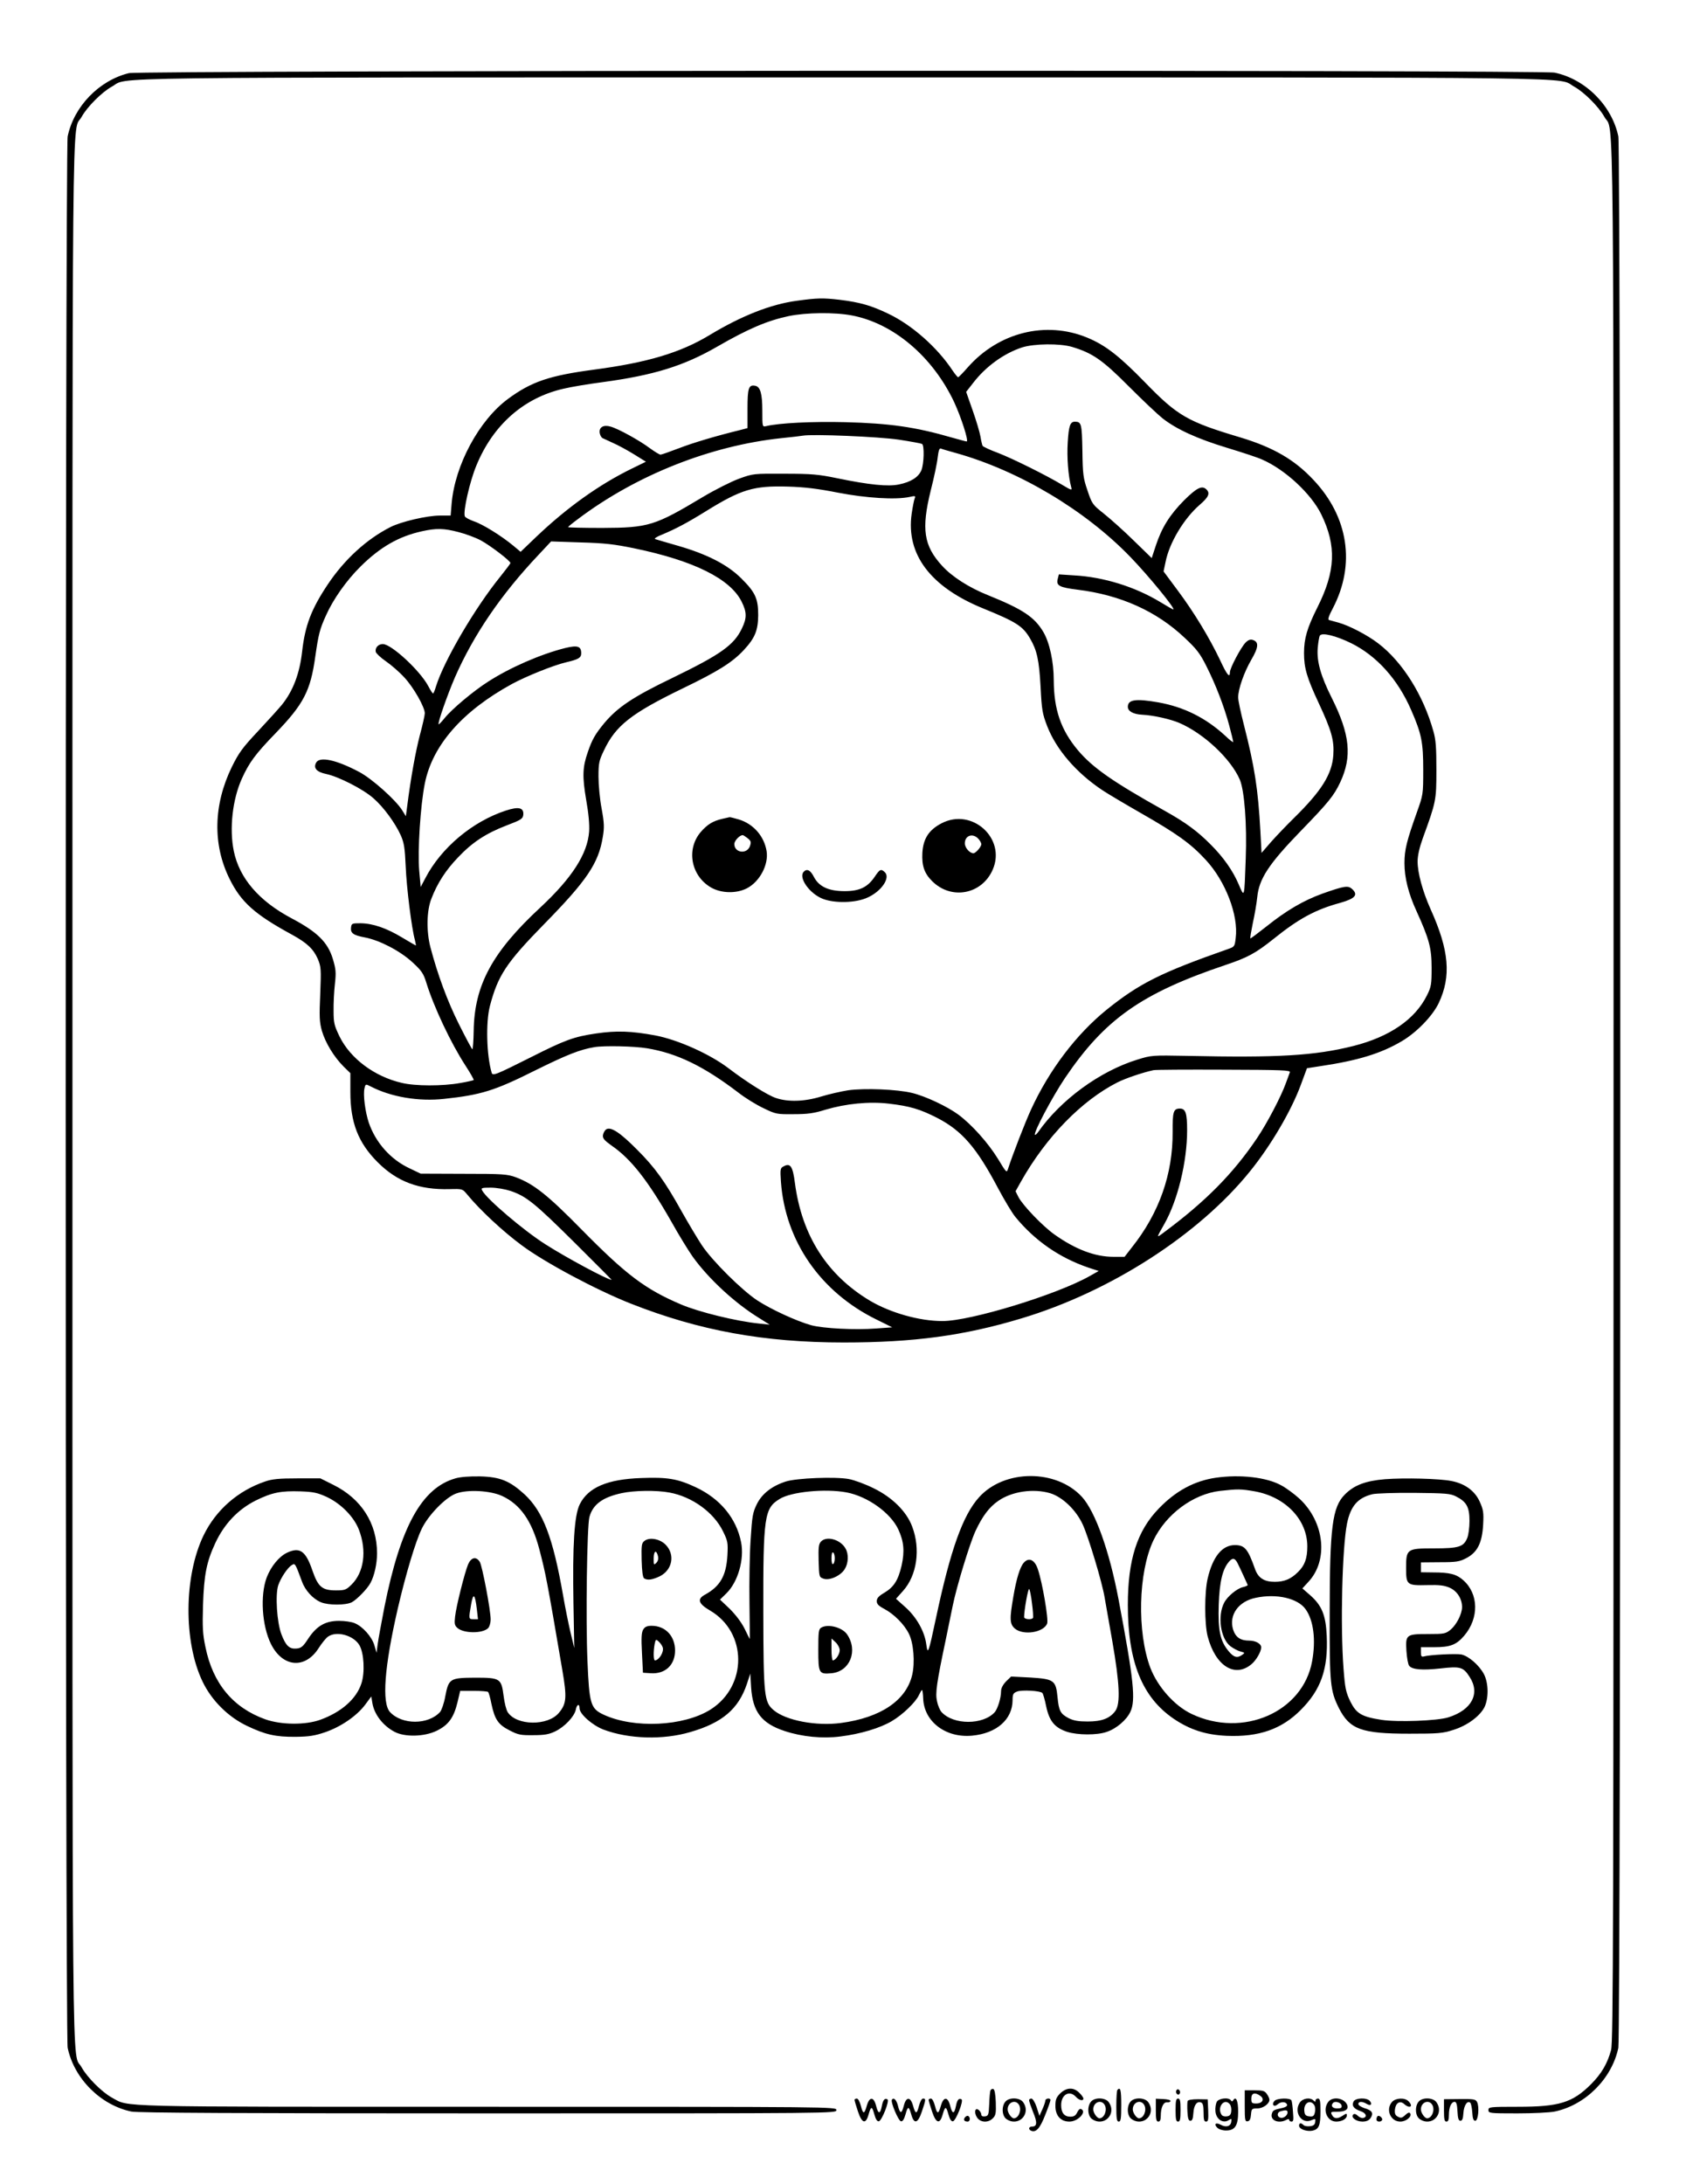 <?xml version="1.0" standalone="no"?>
<!DOCTYPE svg PUBLIC "-//W3C//DTD SVG 20010904//EN"
 "http://www.w3.org/TR/2001/REC-SVG-20010904/DTD/svg10.dtd">
<svg version="1.0" xmlns="http://www.w3.org/2000/svg"
 width="1024pt" height="1326pt" viewBox="0 0 1024 1326"
 preserveAspectRatio="xMidYMid meet">

<g transform="translate(0,1326) scale(0.1,-0.1)"
fill="#000000" stroke="none">
<path d="M783 12816 c-181 -44 -334 -202 -372 -384 -16 -76 -16 -11528 0
-11604 39 -187 200 -348 387 -387 38 -8 662 -11 2167 -11 2108 0 2115 0 2115
20 0 20 -7 20 -2118 20 -2314 0 -2173 -3 -2283 56 -61 34 -149 122 -183 183
-61 113 -56 -384 -56 5921 0 6305 -5 5808 56 5921 34 61 122 149 183 183 112
60 -240 56 4441 56 4681 0 4329 4 4441 -56 61 -34 149 -122 183 -183 61 -113
56 384 56 -5921 0 -5139 -2 -5762 -15 -5815 -22 -82 -58 -144 -122 -208 -112
-112 -193 -137 -445 -137 -171 0 -178 -1 -178 -20 0 -19 7 -20 175 -20 95 0
198 5 227 11 187 39 348 200 387 387 16 76 16 11528 0 11604 -39 187 -200 348
-387 387 -82 17 -8588 14 -8659 -3z"/>
<path d="M4839 11434 c-158 -21 -337 -92 -529 -208 -177 -107 -377 -167 -702
-210 -271 -36 -381 -73 -523 -178 -175 -129 -322 -401 -342 -635 l-6 -73 -67
0 c-76 0 -235 -37 -299 -70 -144 -73 -279 -196 -381 -349 -100 -150 -137 -248
-155 -406 -15 -134 -55 -240 -124 -325 -20 -24 -85 -96 -144 -159 -94 -100
-116 -130 -159 -217 -112 -230 -117 -471 -14 -679 70 -142 153 -216 379 -339
93 -51 130 -87 157 -147 20 -49 21 -60 15 -213 -6 -138 -5 -170 10 -224 21
-72 73 -158 132 -217 l41 -40 0 -115 c0 -186 48 -308 166 -426 118 -118 251
-168 437 -163 77 2 78 2 106 -32 79 -96 219 -226 333 -310 140 -104 453 -271
661 -353 416 -164 809 -236 1294 -236 424 0 730 41 1078 146 541 162 1078 508
1389 893 127 157 251 368 309 526 l37 100 84 13 c228 34 366 77 490 150 91 53
188 153 226 232 77 163 64 320 -49 570 -49 110 -79 220 -79 290 0 36 11 84 31
140 81 222 83 231 83 415 0 135 -3 183 -18 235 -61 219 -187 421 -335 534 -65
50 -176 108 -241 126 -25 7 -51 14 -58 16 -9 2 -2 24 23 71 139 266 95 555
-118 780 -115 123 -244 197 -442 257 -322 96 -382 130 -580 334 -156 160 -240
226 -351 272 -251 104 -538 33 -726 -180 -29 -33 -55 -60 -59 -60 -3 0 -18 18
-33 40 -93 141 -248 278 -392 346 -102 49 -171 69 -294 84 -102 12 -137 11
-261 -6z m335 -89 c252 -48 490 -249 621 -526 43 -93 90 -239 76 -239 -4 0
-45 11 -91 24 -221 64 -376 86 -646 93 -199 5 -403 -5 -481 -24 -23 -5 -23 -4
-23 93 0 104 -12 146 -43 152 -40 8 -47 -14 -47 -139 l0 -118 -42 -11 c-147
-36 -286 -77 -374 -111 -55 -21 -106 -39 -112 -39 -7 0 -36 18 -65 39 -61 46
-191 118 -238 131 -43 13 -71 -3 -67 -37 2 -14 10 -29 18 -33 8 -4 38 -17 65
-30 28 -12 83 -42 124 -67 l74 -46 -84 -41 c-201 -98 -396 -238 -582 -415
l-95 -91 -43 36 c-72 60 -186 131 -240 149 -28 10 -53 23 -56 31 -11 29 30
211 70 307 101 247 288 412 529 467 45 11 153 29 238 40 310 42 492 98 695
215 189 109 304 158 435 186 106 22 279 24 384 4z m1337 -191 c124 -37 185
-79 344 -239 83 -83 175 -170 205 -194 85 -67 212 -125 394 -180 92 -28 187
-59 212 -71 140 -61 298 -208 359 -333 93 -191 87 -345 -24 -565 -62 -124 -81
-188 -81 -277 0 -90 17 -149 90 -305 77 -165 94 -225 88 -314 -8 -116 -71
-217 -238 -381 -45 -44 -108 -110 -140 -146 l-58 -67 -7 132 c-14 256 -35 391
-100 645 -19 74 -35 149 -35 167 0 51 36 153 80 229 44 75 47 108 9 120 -15 5
-28 0 -44 -16 -29 -30 -95 -155 -95 -180 0 -38 -18 -17 -60 74 -64 134 -156
287 -256 421 l-87 117 12 57 c23 117 111 263 206 346 55 47 66 71 43 94 -27
27 -58 12 -136 -65 -88 -89 -136 -166 -172 -275 l-25 -76 -110 107 c-60 59
-142 132 -181 163 -68 54 -72 59 -99 140 -26 76 -29 97 -31 242 -3 164 -6 175
-45 176 -29 0 -38 -24 -44 -125 -6 -90 3 -207 21 -272 6 -21 3 -21 -52 12 -96
58 -303 161 -394 196 -47 17 -88 37 -92 42 -3 6 -9 31 -13 56 -4 24 -25 96
-47 158 l-40 114 43 55 c77 100 187 179 297 215 74 23 228 25 303 3z m-1053
-563 c73 -11 137 -23 142 -26 15 -9 12 -121 -4 -160 -18 -42 -63 -71 -136 -86
-66 -14 -178 -3 -377 38 -111 23 -153 27 -318 27 -188 1 -191 1 -276 -30 -47
-17 -146 -67 -220 -111 -292 -175 -330 -187 -611 -188 -115 0 -208 2 -208 5 1
3 29 26 63 51 354 266 802 443 1232 489 61 6 119 13 130 15 61 11 461 -6 583
-24z m347 -81 c383 -107 786 -347 1061 -632 113 -117 277 -318 260 -318 -3 0
-38 20 -79 45 -154 93 -343 152 -524 162 l-92 6 -7 -28 c-10 -40 9 -51 121
-65 261 -32 480 -131 650 -292 73 -68 94 -96 132 -172 57 -113 108 -245 139
-361 13 -49 24 -94 24 -99 0 -5 -21 11 -47 36 -118 109 -251 176 -408 204
-137 24 -185 17 -185 -27 0 -27 33 -45 87 -48 66 -3 170 -26 226 -50 147 -63
312 -217 367 -344 28 -66 44 -270 36 -480 -9 -246 -7 -239 -44 -153 -35 81
-91 161 -168 238 -81 82 -153 135 -284 208 -313 175 -433 259 -523 365 -104
124 -146 247 -147 425 0 112 -25 228 -63 293 -54 91 -124 138 -337 224 -115
46 -218 112 -278 178 -112 122 -127 223 -69 458 20 78 39 168 42 200 5 40 10
57 19 54 6 -3 48 -15 91 -27z m-715 -241 c171 -33 349 -44 434 -26 35 8 38 7
31 -10 -4 -10 -12 -51 -18 -92 -35 -247 115 -445 435 -575 201 -82 240 -107
284 -182 42 -72 55 -130 64 -294 7 -140 11 -163 40 -238 55 -142 176 -283 335
-389 33 -22 141 -86 239 -142 215 -123 299 -183 389 -281 120 -129 200 -337
182 -475 -6 -51 -7 -53 -48 -67 -407 -143 -537 -208 -736 -368 -183 -148 -349
-366 -459 -606 -36 -78 -113 -277 -139 -358 -9 -28 -10 -27 -62 59 -59 96
-158 207 -240 268 -68 50 -199 112 -282 132 -90 22 -288 30 -388 16 -44 -7
-118 -24 -164 -38 -101 -31 -200 -34 -274 -9 -50 16 -181 99 -286 179 -115 88
-310 175 -447 201 -147 27 -235 30 -359 12 -136 -20 -188 -39 -396 -144 -217
-109 -233 -115 -239 -94 -31 106 -36 304 -11 403 49 187 99 263 330 499 260
265 330 369 356 528 10 59 9 85 -7 173 -11 57 -19 145 -19 194 0 81 3 97 33
159 71 151 166 225 477 376 218 105 303 159 372 233 69 74 87 120 88 212 0
101 -17 139 -104 225 -83 82 -205 145 -381 196 -69 20 -132 38 -140 41 -9 3 7
14 40 27 84 35 154 72 270 144 212 131 287 154 495 148 104 -3 183 -13 305
-37z m-2306 -239 c43 -11 103 -33 135 -50 58 -31 181 -125 181 -138 0 -4 -28
-41 -61 -82 -155 -191 -343 -512 -391 -667 -7 -24 -15 -43 -18 -43 -3 0 -16
20 -29 45 -50 94 -224 255 -276 255 -27 0 -48 -22 -43 -47 2 -9 29 -35 61 -57
32 -22 83 -66 113 -99 56 -60 124 -180 124 -217 0 -12 -13 -71 -30 -133 -26
-100 -55 -259 -77 -432 l-8 -60 -23 37 c-39 62 -183 191 -261 232 -140 74
-240 95 -261 56 -18 -33 3 -57 62 -69 75 -16 224 -92 286 -147 62 -54 132
-150 166 -225 20 -45 25 -76 30 -189 5 -127 36 -376 56 -447 4 -18 7 -33 6
-33 -2 0 -39 22 -83 48 -96 58 -178 86 -253 87 -52 0 -55 -1 -58 -26 -4 -34
14 -47 84 -60 89 -17 213 -81 288 -150 57 -52 68 -69 85 -124 46 -149 149
-367 238 -504 30 -46 52 -85 50 -88 -3 -2 -40 -11 -83 -18 -105 -19 -273 -19
-354 1 -165 38 -311 147 -377 280 -33 68 -37 84 -37 157 -1 45 3 119 8 163 8
71 6 91 -13 154 -31 101 -95 163 -250 245 -198 105 -317 243 -351 408 -28 136
-8 314 49 440 44 97 81 148 203 274 173 179 214 259 243 468 19 133 27 166 65
249 43 97 124 212 209 296 120 119 233 184 375 215 86 19 132 18 220 -5z
m1069 -99 c362 -75 582 -185 651 -323 32 -64 33 -99 2 -163 -48 -101 -128
-158 -423 -301 -239 -115 -331 -177 -413 -274 -56 -68 -74 -100 -100 -176 -32
-91 -34 -148 -10 -289 15 -84 21 -152 18 -194 -10 -135 -104 -281 -295 -459
-293 -271 -402 -473 -406 -749 -1 -62 -5 -113 -8 -113 -3 0 -40 69 -82 153
-70 140 -129 300 -173 467 -25 97 -23 221 6 294 36 94 87 173 162 251 87 92
170 146 295 194 87 33 98 40 101 63 5 45 -27 53 -106 27 -202 -66 -392 -225
-488 -409 l-29 -55 -9 100 c-10 123 7 391 34 528 46 232 228 440 530 605 87
47 253 114 331 132 73 17 89 27 89 54 0 43 -22 50 -97 32 -151 -38 -336 -119
-468 -204 -90 -57 -223 -169 -265 -222 -18 -22 -34 -39 -36 -37 -7 7 53 178
99 285 114 259 280 503 510 746 l74 79 179 -6 c147 -4 206 -11 327 -36z m4354
-576 c155 -77 283 -219 364 -406 63 -144 73 -195 73 -364 0 -148 -1 -151 -38
-255 -62 -174 -76 -229 -76 -310 0 -88 24 -185 74 -293 76 -168 91 -222 91
-342 0 -100 -2 -115 -28 -167 -72 -146 -226 -252 -447 -308 -236 -59 -457 -72
-1010 -60 -212 4 -216 4 -303 -23 -227 -70 -465 -244 -602 -440 -8 -11 -17
-19 -19 -16 -11 11 106 231 182 344 242 358 465 515 976 687 134 45 182 71
291 158 153 123 254 178 405 219 92 26 111 49 71 85 -24 21 -46 18 -179 -29
-116 -42 -220 -103 -341 -200 -52 -41 -96 -74 -97 -72 -2 2 5 44 15 93 11 49
23 120 27 158 11 111 70 201 264 401 169 174 202 215 240 296 73 156 59 291
-51 511 -67 133 -92 222 -86 301 3 37 9 72 13 78 12 21 97 0 191 -46z m-4277
-2459 c181 -30 343 -108 553 -268 42 -33 112 -76 155 -96 74 -36 81 -37 182
-36 84 0 123 5 193 27 125 37 265 51 385 37 128 -15 189 -33 295 -87 150 -78
238 -179 369 -427 38 -71 85 -150 105 -174 118 -144 267 -247 442 -307 l64
-21 -55 -31 c-200 -113 -723 -273 -894 -273 -140 0 -316 50 -441 124 -260 156
-413 395 -455 714 -13 102 -28 124 -69 101 -20 -10 -21 -17 -16 -93 26 -361
241 -670 579 -836 l97 -48 -97 -7 c-128 -10 -322 0 -396 20 -89 25 -241 95
-326 150 -95 63 -272 238 -337 335 -27 41 -82 133 -122 204 -103 185 -163 268
-271 376 -105 106 -160 141 -188 124 -9 -6 -18 -22 -20 -36 -2 -19 8 -31 53
-63 118 -81 221 -213 364 -464 44 -79 102 -173 128 -210 96 -134 258 -284 406
-374 l62 -39 -65 7 c-139 14 -366 70 -474 116 -216 92 -332 179 -601 452 -209
213 -293 279 -402 320 -53 19 -78 21 -318 21 l-260 1 -67 32 c-116 54 -206
156 -248 277 -22 66 -36 172 -26 210 6 26 7 26 38 10 124 -64 291 -92 446 -75
223 24 305 49 549 171 196 97 274 128 363 143 59 10 242 6 320 -7z m3904 -146
c-3 -8 -14 -37 -24 -65 -28 -79 -113 -242 -175 -334 -144 -214 -312 -385 -569
-575 -44 -33 -44 -34 6 54 81 143 138 377 138 568 0 104 -9 132 -44 132 -39 0
-45 -19 -44 -141 2 -256 -82 -494 -247 -701 l-45 -58 -68 0 c-111 0 -230 45
-357 135 -71 50 -192 176 -219 227 l-18 36 33 59 c153 271 369 492 586 602 50
25 150 59 218 74 11 3 203 4 428 3 358 -1 406 -3 401 -16z m-4733 -720 c96
-33 145 -72 389 -314 125 -124 226 -226 225 -226 -24 0 -276 135 -404 217
-132 84 -355 274 -382 325 -9 16 -4 18 51 18 35 0 87 -9 121 -20z"/>
<path d="M4387 8289 c-57 -13 -91 -34 -131 -80 -89 -104 -60 -265 61 -336 63
-37 156 -39 221 -5 77 41 131 143 118 225 -15 91 -80 165 -168 192 -28 8 -54
15 -57 14 -3 -1 -23 -5 -44 -10z m154 -118 c20 -16 22 -23 14 -47 -18 -52 -95
-42 -95 12 0 20 32 54 51 54 4 0 17 -9 30 -19z"/>
<path d="M5719 8262 c-78 -40 -112 -94 -117 -180 -4 -78 12 -124 59 -171 117
-117 304 -81 369 71 81 189 -127 376 -311 280z m221 -92 c11 -11 20 -27 20
-35 0 -16 -34 -55 -48 -55 -23 0 -52 34 -52 60 0 47 46 64 80 30z"/>
<path d="M4880 7966 c-30 -37 38 -132 118 -163 74 -28 202 -25 273 9 83 38
137 118 104 152 -24 23 -31 20 -62 -26 -43 -64 -92 -88 -183 -88 -97 0 -155
27 -186 85 -22 44 -44 54 -64 31z"/>
<path d="M2766 4285 c-204 -58 -333 -291 -431 -780 -18 -94 -37 -195 -41 -225
l-7 -54 -13 45 c-15 52 -71 115 -120 135 -18 8 -61 14 -95 14 -83 0 -136 -31
-187 -108 -31 -48 -43 -58 -71 -60 -43 -4 -65 16 -92 87 -27 71 -38 239 -19
297 15 44 56 107 83 123 19 12 20 11 61 -100 19 -54 67 -106 115 -126 46 -19
150 -19 188 0 31 17 94 81 113 117 24 44 40 117 40 180 0 183 -96 332 -266
416 l-78 39 -140 0 c-111 0 -153 -4 -196 -19 -165 -56 -299 -173 -374 -328
-119 -247 -122 -644 -6 -886 55 -115 155 -215 271 -270 111 -53 174 -67 294
-66 81 1 115 6 180 28 96 33 192 99 243 167 l37 50 7 -42 c12 -68 64 -135 133
-172 63 -34 182 -31 258 6 71 35 103 79 126 174 l16 68 82 0 c45 0 84 -3 88
-7 3 -3 13 -36 20 -73 20 -94 41 -125 110 -160 52 -27 68 -30 144 -29 68 0 96
5 133 23 57 27 116 90 125 131 6 34 23 40 23 9 0 -35 78 -103 145 -129 155
-58 362 -64 528 -15 194 56 292 140 343 291 l21 64 5 -85 c10 -148 64 -218
204 -264 106 -35 230 -47 338 -33 122 15 241 51 312 93 68 40 146 116 165 158
8 17 16 31 19 31 3 0 6 -23 7 -51 5 -141 137 -241 297 -226 149 14 245 98 246
215 0 37 4 44 28 53 28 11 140 5 153 -9 4 -4 15 -40 23 -81 19 -90 52 -130
128 -155 64 -20 181 -21 240 0 58 19 120 72 143 121 34 70 21 194 -71 681 -56
297 -142 536 -223 625 -156 169 -470 168 -624 -2 -99 -109 -174 -319 -262
-733 -46 -216 -50 -227 -59 -161 -10 78 -59 165 -126 225 l-58 52 42 47 c86
95 108 256 56 392 -34 91 -121 177 -234 232 -50 25 -118 50 -151 56 -82 15
-315 6 -382 -15 -84 -27 -144 -73 -176 -137 -25 -51 -29 -72 -38 -217 -6 -88
-9 -260 -7 -381 2 -122 2 -221 2 -221 -1 0 -15 28 -32 63 -20 40 -54 84 -90
120 l-59 56 38 37 c71 69 111 208 90 312 -29 145 -126 263 -275 333 -111 52
-173 62 -331 56 -206 -7 -323 -57 -374 -160 -33 -67 -44 -245 -38 -597 l5
-275 -23 95 c-12 52 -33 154 -45 225 -62 353 -122 508 -233 612 -91 83 -149
107 -272 110 -63 1 -118 -3 -149 -12z m-781 -113 c87 -41 165 -121 195 -199
49 -128 31 -259 -46 -334 -32 -31 -40 -34 -94 -34 -83 0 -108 21 -142 119 -41
121 -77 146 -154 110 -49 -23 -98 -83 -124 -150 -41 -109 -29 -295 26 -405 71
-142 207 -153 289 -25 19 30 45 62 57 70 52 37 156 8 191 -52 28 -48 34 -166
12 -232 -31 -95 -123 -175 -251 -221 -90 -32 -235 -31 -332 3 -196 70 -319
217 -364 438 -17 80 -19 121 -15 255 6 187 22 264 75 378 55 117 138 204 246
258 98 48 151 59 272 55 78 -3 102 -8 159 -34z m1065 6 c110 -51 180 -151 225
-321 39 -149 46 -182 140 -734 29 -169 26 -206 -21 -262 -67 -80 -256 -78
-310 4 -9 13 -20 57 -25 97 -14 109 -20 113 -174 113 -153 -1 -160 -5 -181
-115 -7 -40 -22 -82 -31 -93 -72 -79 -231 -79 -304 -1 -51 55 -35 273 47 629
48 207 108 408 146 485 40 83 145 190 208 213 70 26 209 18 280 -15z m1016 21
c137 -25 269 -120 325 -235 29 -59 31 -69 27 -146 -7 -124 -44 -189 -138 -240
-47 -26 -38 -54 32 -95 227 -132 229 -458 4 -601 -163 -103 -467 -117 -651
-31 -78 37 -86 64 -97 324 -11 252 -3 822 12 876 21 76 80 119 194 144 76 17
213 19 292 4z m1075 1 c128 -24 268 -124 315 -225 34 -74 39 -132 20 -219 -21
-90 -47 -131 -106 -166 -33 -19 -45 -33 -45 -50 0 -18 11 -29 45 -47 60 -32
122 -94 150 -151 29 -57 38 -176 20 -251 -37 -155 -192 -259 -433 -291 -149
-20 -333 15 -407 77 -59 49 -63 85 -64 593 -1 586 6 633 99 690 70 44 277 64
406 40z m1237 -5 c75 -23 157 -101 198 -190 35 -76 118 -351 133 -443 6 -31
26 -151 47 -267 44 -254 50 -378 18 -422 -33 -45 -82 -64 -168 -64 -56 0 -85
5 -115 20 -50 26 -60 44 -68 127 -10 103 -21 111 -165 120 l-117 6 -31 -30
c-19 -20 -30 -41 -30 -59 0 -41 -20 -105 -38 -127 -71 -79 -252 -79 -324 1 -9
10 -22 39 -27 65 -11 49 -3 108 54 378 14 69 33 159 41 200 25 122 103 377
138 454 43 92 84 147 140 185 82 57 212 76 314 46z"/>
<path d="M2843 3763 c-21 -51 -72 -253 -79 -317 -5 -43 -3 -54 14 -69 38 -34
153 -35 187 -1 8 9 15 32 15 52 0 58 -51 325 -66 350 -22 35 -52 28 -71 -15z
m53 -271 l7 -62 -27 0 c-30 0 -30 1 -15 88 13 75 24 67 35 -26z"/>
<path d="M3915 3906 c-18 -13 -20 -25 -18 -117 2 -70 7 -105 15 -111 21 -13
49 -9 94 12 78 38 96 133 36 193 -35 35 -97 46 -127 23z m81 -92 c4 -17 1 -31
-10 -42 -15 -15 -16 -13 -16 26 0 47 16 56 26 16z"/>
<path d="M3907 3368 c-11 -18 -13 -50 -8 -143 l6 -120 47 -3 c88 -6 148 50
148 138 0 88 -59 150 -142 150 -28 0 -41 -6 -51 -22z m118 -109 c9 -27 -22
-78 -47 -79 -10 0 -10 56 -2 99 6 30 8 31 25 15 10 -9 21 -25 24 -35z"/>
<path d="M4986 3901 c-14 -15 -16 -36 -14 -117 3 -97 3 -99 30 -108 36 -13
105 18 129 59 22 35 24 90 5 123 -30 56 -116 80 -150 43z m84 -101 c0 -16 -4
-32 -10 -35 -6 -4 -10 10 -10 35 0 25 4 39 10 35 6 -3 10 -19 10 -35z"/>
<path d="M4988 3379 c-16 -9 -18 -26 -18 -133 0 -145 3 -151 81 -144 112 11
162 138 93 237 -30 42 -115 64 -156 40z m112 -137 c0 -25 -25 -62 -42 -62 -4
0 -8 30 -8 67 l0 66 25 -23 c14 -13 25 -35 25 -48z"/>
<path d="M6218 3773 c-23 -26 -45 -97 -63 -204 -24 -138 -23 -168 9 -196 51
-43 175 -24 196 31 9 24 -28 244 -56 328 -19 59 -55 76 -86 41z m50 -248 c6
-43 8 -83 6 -87 -8 -13 -54 -9 -54 5 0 40 24 177 31 170 4 -4 12 -44 17 -88z"/>
<path d="M7385 4289 c-131 -19 -244 -80 -347 -187 -132 -136 -188 -311 -188
-586 0 -344 87 -560 278 -690 99 -67 194 -98 323 -104 194 -8 333 40 449 157
123 123 167 248 158 450 -6 126 -29 184 -102 248 l-46 40 35 38 c125 132 100
365 -53 507 -32 29 -82 66 -111 81 -89 49 -249 67 -396 46z m237 -83 c186 -34
318 -172 318 -334 0 -72 -15 -115 -56 -155 -43 -43 -83 -60 -142 -60 -65 0
-101 24 -120 79 -43 121 -62 144 -122 144 -77 0 -134 -70 -165 -202 -20 -84
-20 -276 0 -353 47 -179 165 -253 266 -168 29 24 59 77 59 102 0 22 -33 41
-73 41 -54 0 -83 21 -98 68 -26 88 33 171 138 192 127 27 256 -3 303 -70 48
-67 63 -187 39 -316 -56 -308 -421 -467 -732 -319 -103 49 -205 163 -250 279
-82 217 -74 580 18 774 76 159 241 282 405 301 108 12 126 12 212 -3z m-105
-437 c7 -13 22 -46 35 -74 12 -27 24 -53 26 -57 1 -3 -11 -9 -28 -13 -37 -8
-95 -56 -115 -95 -42 -81 -22 -218 38 -264 17 -13 45 -28 61 -32 27 -7 28 -8
11 -20 -30 -22 -52 -16 -83 22 -52 62 -65 127 -60 283 5 141 24 218 64 262 21
24 35 20 51 -12z"/>
<path d="M8412 4280 c-118 -10 -188 -36 -244 -93 -76 -76 -92 -198 -92 -722
-1 -430 3 -468 56 -575 66 -129 136 -155 428 -155 174 0 203 2 267 23 84 26
161 83 189 138 26 54 25 146 -3 200 -29 55 -94 111 -138 120 -34 6 -192 -2
-227 -12 -14 -4 -18 1 -18 25 l0 31 80 0 c98 0 135 14 183 70 91 107 88 254
-6 337 -42 37 -82 47 -184 47 l-73 1 0 30 0 30 114 1 c101 0 120 3 162 25 67
35 96 92 102 204 4 73 1 90 -21 139 -30 66 -90 109 -171 125 -76 15 -286 20
-404 11z m432 -105 c63 -32 81 -64 81 -148 0 -40 -6 -87 -14 -105 -22 -53 -52
-62 -201 -62 -165 0 -170 -3 -170 -119 0 -103 4 -107 129 -104 74 2 104 -2
136 -16 45 -20 75 -67 75 -118 -1 -42 -33 -105 -69 -136 -31 -25 -38 -27 -135
-27 -136 0 -140 -3 -134 -103 3 -42 10 -83 17 -90 18 -23 79 -28 189 -16 121
14 139 9 177 -50 67 -101 15 -202 -129 -247 -68 -21 -307 -30 -405 -15 -122
19 -153 38 -190 112 -27 57 -32 80 -41 199 -20 264 -8 731 21 880 22 107 65
157 155 179 21 5 136 9 254 8 193 -2 219 -4 254 -22z"/>
<path d="M6015 568 c-2 -7 -6 -44 -7 -83 -3 -64 -5 -70 -25 -73 -15 -2 -23 2
-23 11 0 8 -7 20 -15 27 -23 19 -31 -14 -11 -45 21 -31 67 -34 96 -5 18 18 20
31 18 97 -2 50 -7 78 -15 81 -7 2 -15 -2 -18 -10z"/>
<path d="M6439 551 c-24 -24 -29 -38 -29 -76 0 -59 32 -95 85 -95 54 0 110 63
69 77 -6 2 -16 -8 -22 -22 -9 -18 -19 -25 -41 -25 -37 0 -56 23 -56 70 0 65
51 93 90 50 19 -21 45 -27 45 -10 0 6 -11 22 -25 35 -34 35 -78 33 -116 -4z"/>
<path d="M6787 573 c-4 -3 -7 -48 -7 -100 0 -76 3 -93 15 -93 12 0 15 18 15
100 0 92 -5 112 -23 93z"/>
<path d="M7145 570 c-4 -6 -3 -16 3 -22 6 -6 12 -6 17 2 4 6 3 16 -3 22 -6 6
-12 6 -17 -2z"/>
<path d="M7560 474 c0 -86 2 -95 18 -92 12 2 18 14 20 41 3 35 5 37 38 37 35
0 74 28 74 53 0 7 -7 23 -16 35 -13 19 -24 22 -75 22 l-59 0 0 -96z m95 62
c27 -19 13 -46 -25 -46 -27 0 -30 3 -30 30 0 34 22 40 55 16z"/>
<path d="M5190 512 c0 -4 9 -36 21 -71 24 -72 47 -79 64 -19 15 53 21 54 35 3
9 -32 18 -45 28 -43 18 4 66 125 52 133 -16 10 -27 -3 -34 -40 -10 -51 -22
-51 -35 1 -14 56 -40 57 -56 2 -15 -54 -23 -55 -36 -4 -7 27 -17 46 -25 46 -8
0 -14 -4 -14 -8z"/>
<path d="M5417 513 c-9 -14 39 -128 55 -131 10 -2 19 11 28 43 14 51 20 50 35
-3 17 -60 40 -53 64 19 25 74 25 79 7 79 -8 0 -18 -19 -25 -46 -13 -51 -21
-50 -36 4 -16 55 -42 54 -56 -3 -13 -50 -23 -49 -36 4 -9 34 -26 50 -36 34z"/>
<path d="M5640 512 c0 -4 9 -36 21 -71 24 -72 47 -79 64 -19 15 53 21 54 35 3
9 -32 18 -45 28 -43 18 4 66 125 52 133 -16 10 -27 -3 -34 -40 -10 -51 -22
-51 -35 1 -14 56 -40 57 -56 2 -15 -54 -23 -55 -36 -4 -7 27 -17 46 -25 46 -8
0 -14 -4 -14 -8z"/>
<path d="M6107 502 c-25 -28 -22 -87 5 -106 72 -51 153 30 102 102 -20 28 -83
31 -107 4z m83 -22 c16 -30 -3 -79 -32 -80 -15 0 -38 33 -38 54 0 45 50 63 70
26z"/>
<path d="M6250 510 c0 -6 11 -38 24 -71 27 -64 25 -89 -5 -89 -22 0 -25 -18
-5 -26 29 -11 53 16 84 96 18 45 32 85 32 91 0 14 -30 11 -31 -3 0 -7 -8 -31
-18 -53 l-18 -40 -17 53 c-10 30 -24 52 -32 52 -8 0 -14 -5 -14 -10z"/>
<path d="M6627 502 c-25 -28 -22 -87 5 -106 72 -51 153 30 102 102 -20 28 -83
31 -107 4z m83 -22 c16 -30 -3 -79 -32 -80 -15 0 -38 33 -38 54 0 45 50 63 70
26z"/>
<path d="M6867 502 c-25 -28 -22 -87 5 -106 72 -51 153 30 102 102 -20 28 -83
31 -107 4z m83 -22 c16 -30 -3 -79 -32 -80 -15 0 -38 33 -38 54 0 45 50 63 70
26z"/>
<path d="M7020 449 c0 -55 3 -69 15 -69 10 0 15 10 15 34 0 52 16 86 39 83 11
-1 20 3 20 8 1 6 -19 11 -44 12 l-45 2 0 -70z"/>
<path d="M7140 450 c0 -56 3 -70 15 -70 12 0 15 14 15 70 0 56 -3 70 -15 70
-12 0 -15 -14 -15 -70z"/>
<path d="M7213 505 c-2 -7 -3 -37 -1 -66 2 -40 7 -54 18 -54 11 0 16 13 18 47
3 49 22 74 47 64 11 -4 15 -21 15 -61 0 -43 3 -55 15 -55 13 0 15 12 13 68
l-3 67 -58 1 c-37 0 -61 -4 -64 -11z"/>
<path d="M7390 500 c-6 -12 -10 -37 -8 -58 4 -47 45 -75 79 -54 19 12 20 11
17 -10 -4 -27 -32 -35 -64 -17 -30 16 -43 4 -21 -18 10 -10 32 -17 53 -17 55
0 74 29 74 115 0 65 -13 96 -30 69 -5 -9 -9 -9 -14 -1 -13 20 -74 13 -86 -9z
m79 -14 c7 -8 11 -27 9 -43 -2 -21 -9 -29 -27 -31 -13 -2 -28 2 -32 10 -29 45
17 104 50 64z"/>
<path d="M7740 505 c-19 -22 -2 -40 20 -20 20 18 51 17 57 -2 3 -7 -8 -15 -24
-19 -56 -12 -62 -15 -68 -35 -13 -40 39 -64 86 -39 13 7 19 7 19 0 0 -5 6 -10
14 -10 12 0 13 12 9 58 -2 31 -6 63 -9 70 -5 17 -88 16 -104 -3z m80 -69 c0
-20 -27 -39 -45 -32 -21 7 -19 33 3 39 32 9 42 7 42 -7z"/>
<path d="M7894 495 c-38 -58 12 -134 72 -106 23 10 25 9 22 -11 -2 -17 -11
-24 -32 -26 -16 -2 -33 1 -39 7 -15 15 -27 14 -27 -4 0 -21 47 -37 82 -30 39
9 48 32 48 119 0 61 -3 76 -15 76 -8 0 -15 -5 -15 -12 0 -9 -3 -9 -12 0 -21
21 -66 14 -84 -13z m89 -16 c5 -9 7 -28 3 -43 -5 -22 -11 -27 -34 -24 -21 2
-28 9 -30 31 -6 50 37 75 61 36z"/>
<path d="M8066 498 c-35 -49 -5 -118 50 -118 34 0 64 17 64 37 0 14 -2 14 -25
-1 -32 -21 -52 -20 -65 4 -10 19 -8 20 33 20 47 0 68 14 60 39 -16 45 -91 57
-117 19z m82 -20 c3 -14 -3 -18 -27 -18 -29 0 -41 17 -24 34 13 13 48 1 51
-16z"/>
<path d="M8221 502 c-13 -25 1 -44 41 -58 35 -11 45 -36 17 -42 -9 -2 -24 5
-33 14 -12 11 -21 13 -27 7 -17 -17 18 -43 56 -43 23 0 39 7 49 21 20 30 10
47 -35 60 -21 7 -39 18 -39 26 0 16 24 17 50 1 24 -15 37 -4 20 17 -18 22 -87
20 -99 -3z"/>
<path d="M8455 500 c-41 -46 -10 -120 50 -120 35 0 72 31 60 50 -5 8 -14 5
-30 -10 -19 -18 -27 -20 -45 -10 -16 8 -20 19 -18 42 4 41 30 58 56 35 34 -31
59 -15 26 17 -22 23 -77 20 -99 -4z"/>
<path d="M8617 502 c-25 -28 -22 -87 5 -106 72 -51 153 30 102 102 -20 28 -83
31 -107 4z m83 -22 c16 -30 -3 -79 -32 -80 -15 0 -38 33 -38 54 0 45 50 63 70
26z"/>
<path d="M8770 448 c0 -54 3 -68 15 -68 11 0 15 11 15 41 0 46 14 79 35 79 10
0 15 -16 17 -57 2 -44 7 -58 18 -58 11 0 16 13 18 47 3 47 25 79 42 62 5 -5
10 -31 12 -59 2 -36 7 -50 18 -50 18 0 26 84 11 114 -9 17 -21 19 -106 18
l-95 -1 0 -68z"/>
<path d="M5861 406 c-12 -14 -5 -26 16 -26 15 0 18 26 4 34 -5 3 -14 0 -20 -8z"/>
<path d="M8367 413 c-4 -3 -7 -12 -7 -20 0 -15 26 -18 34 -4 7 11 -18 33 -27
24z"/>
</g>
</svg>
